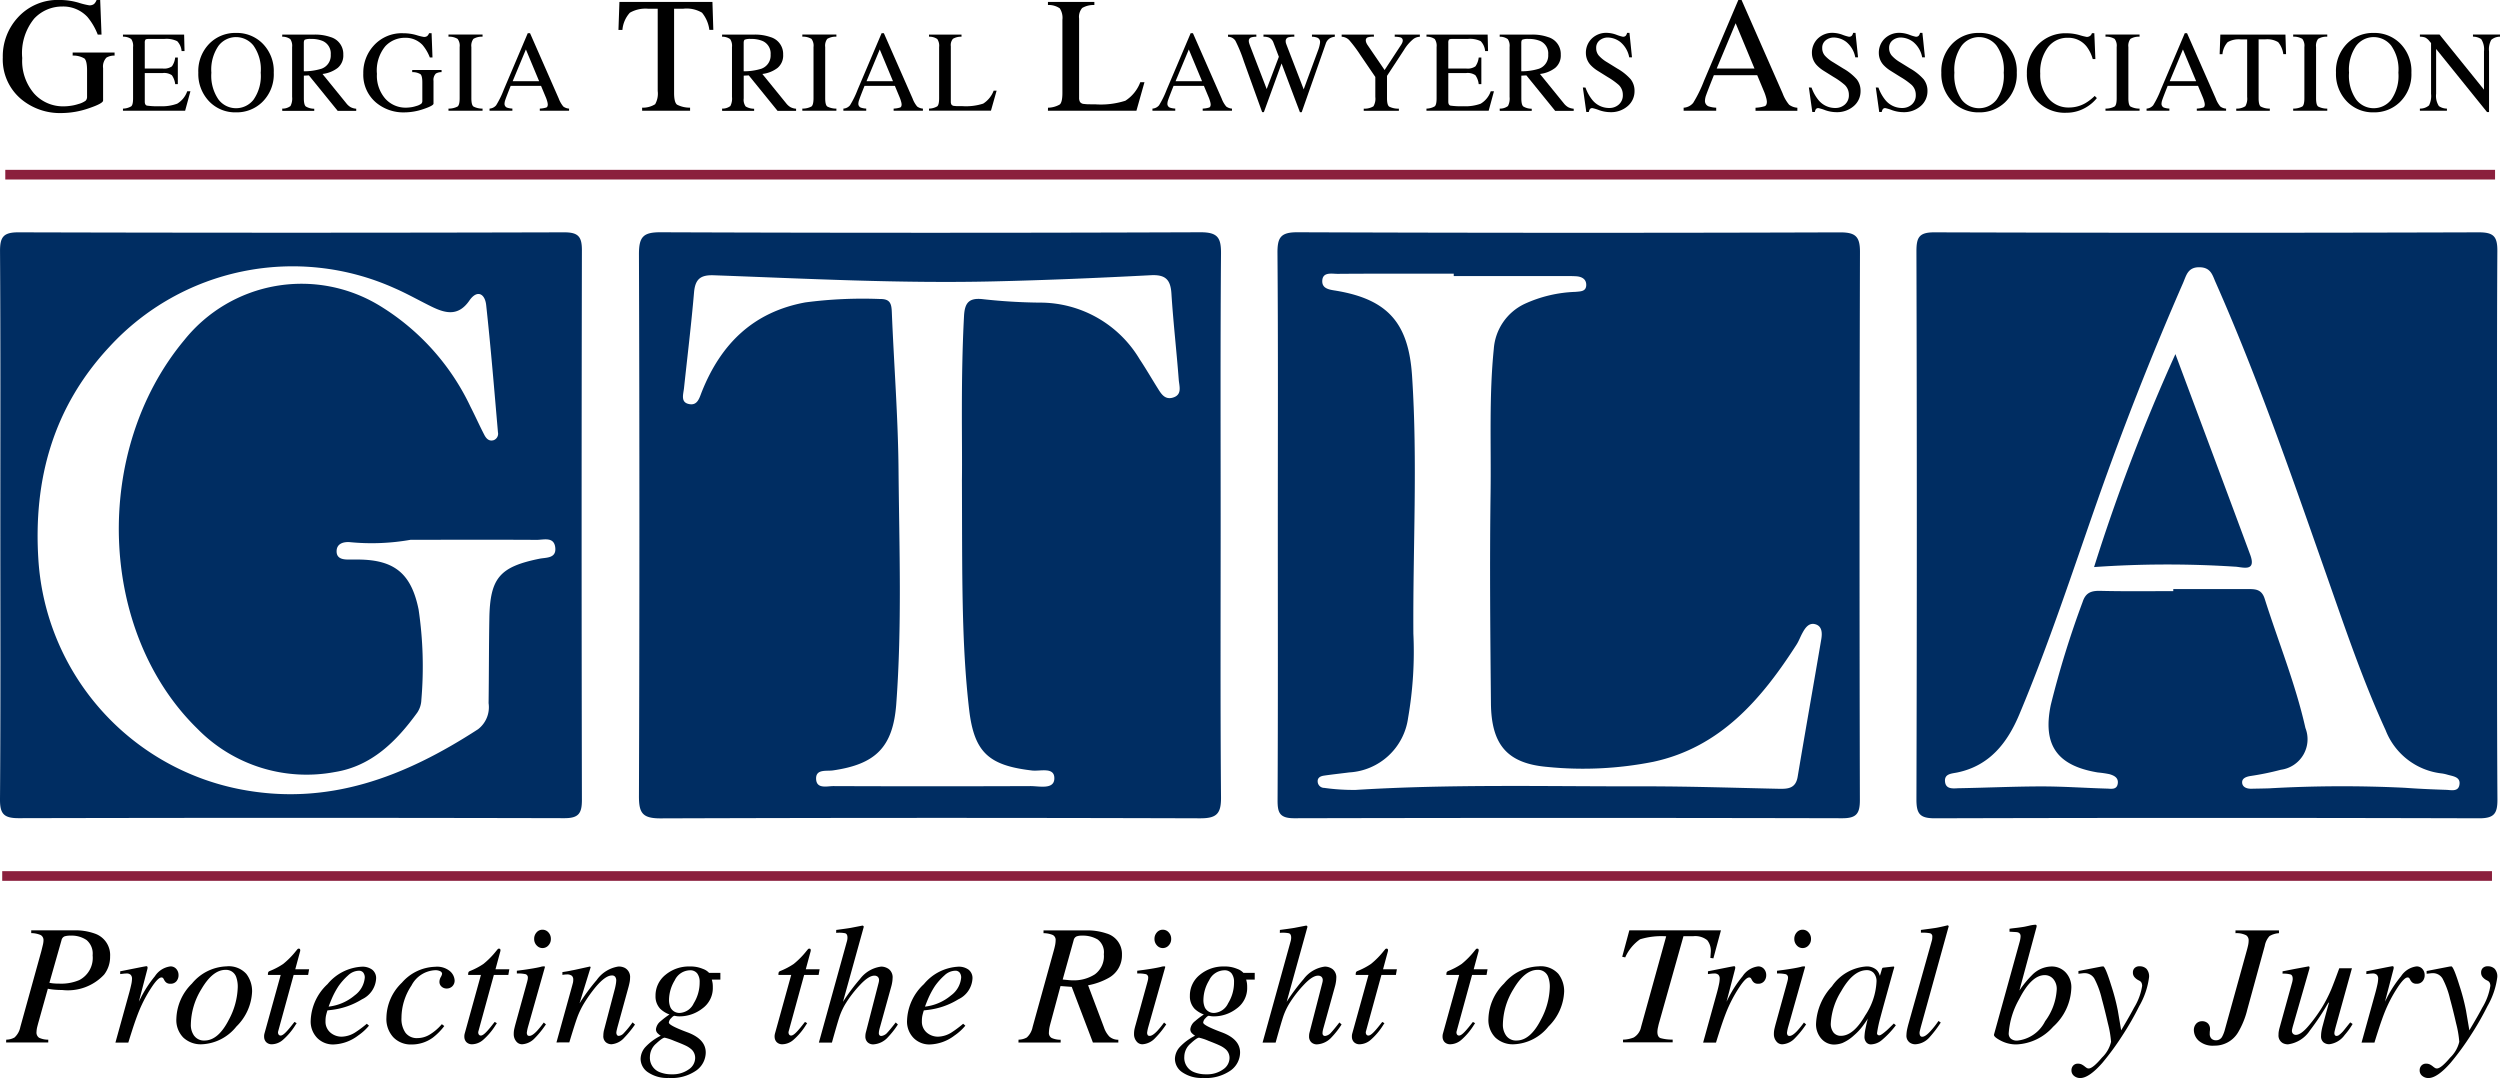 <?xml version="1.0" encoding="utf-8"?>
<svg xmlns="http://www.w3.org/2000/svg" width="189" height="81.498" viewBox="0 0 189 81.498">
  <g id="Group_410" data-name="Group 410" transform="translate(2077.552 -4465.953)">
    <path id="Path_3636" data-name="Path 3636" d="M-1942.383,4521.267c0,6.853-.029,13.706.027,20.559.01,1.232-.327,1.586-1.573,1.582q-20.409-.064-40.819.005c-1.365,0-1.616-.427-1.612-1.689q.067-20.484,0-40.968c0-1.308.319-1.659,1.644-1.653q20.409.077,40.819,0c1.289,0,1.55.413,1.541,1.6C-1942.41,4507.561-1942.383,4514.414-1942.383,4521.267Zm-19.559-3.448c.036-2.761-.1-7.578.158-12.391.055-1.006.382-1.385,1.426-1.266a42.519,42.519,0,0,0,4.3.26,8.761,8.761,0,0,1,7.551,4.282c.466.7.888,1.431,1.336,2.146.266.422.531.918,1.137.764.776-.2.519-.873.482-1.367-.165-2.175-.416-4.345-.554-6.521-.068-1.066-.472-1.432-1.563-1.375-3.962.207-7.928.375-11.894.467-7.049.164-14.09-.207-21.132-.463-1.009-.038-1.41.286-1.5,1.289-.208,2.42-.5,4.832-.76,7.247-.051.477-.285,1.094.423,1.208.612.1.742-.48.932-.955,1.44-3.6,3.878-6.015,7.829-6.74a33.217,33.217,0,0,1,5.637-.255c.779-.01.865.368.891,1,.161,3.964.472,7.927.507,11.892.053,5.906.267,11.821-.171,17.719-.245,3.295-1.583,4.563-4.787,5.027-.493.071-1.307-.125-1.273.651s.83.533,1.325.535q7.449.029,14.9,0c.65,0,1.743.274,1.784-.543.047-.939-1.067-.563-1.68-.635-3.263-.381-4.378-1.348-4.76-4.607C-1961.988,4530.1-1961.916,4524.983-1961.943,4517.819Z" transform="translate(-42.887 -15.591)" fill="#002d62"/>
    <path id="Path_3637" data-name="Path 3637" d="M-1895.2,4521.275c0-6.857.028-13.716-.026-20.573-.01-1.185.214-1.605,1.516-1.6q20.5.077,41,.008c1.146,0,1.524.274,1.521,1.472q-.059,20.723-.007,41.446c0,1.007-.246,1.376-1.321,1.374q-20.723-.048-41.447,0c-1.137,0-1.259-.456-1.254-1.405C-1895.183,4535.091-1895.2,4528.183-1895.2,4521.275Zm13.3-18.862v-.179c-2.926,0-5.851-.012-8.776.012-.443,0-1.149-.17-1.164.547-.013.62.628.656,1.118.74,3.877.669,5.408,2.474,5.67,6.412.432,6.5.058,13,.1,19.5a29.24,29.24,0,0,1-.4,6.378,4.764,4.764,0,0,1-4.441,4.114c-.639.083-1.281.15-1.918.244-.251.037-.5.146-.475.461a.493.493,0,0,0,.49.465,16.1,16.1,0,0,0,2.372.154c7.244-.449,14.5-.257,21.745-.27,3.424-.006,6.849.111,10.273.185.69.014,1.26-.036,1.406-.91.58-3.47,1.2-6.934,1.786-10.4.075-.443.074-.987-.452-1.131-.506-.139-.785.305-1,.71-.14.262-.243.547-.4.8-2.655,4.143-5.773,7.8-10.856,8.892a27.179,27.179,0,0,1-8,.386c-3.042-.261-4.236-1.683-4.266-4.814-.051-5.311-.1-10.623-.027-15.932.049-3.621-.124-7.247.244-10.866a4.085,4.085,0,0,1,2.311-3.386,9.979,9.979,0,0,1,3.875-.917c.349-.038.766-.014.8-.472.032-.49-.333-.683-.776-.708-.347-.021-.7-.014-1.043-.014Z" transform="translate(-85.749 -15.59)" fill="#002d62"/>
    <path id="Path_3638" data-name="Path 3638" d="M-2077.527,4521.264c0-6.9.022-13.805-.023-20.708-.007-1.082.244-1.447,1.394-1.444q20.632.059,41.266,0c1.063,0,1.332.338,1.33,1.354q-.042,20.782,0,41.564c0,1.008-.25,1.375-1.321,1.372q-20.633-.048-41.266,0c-1.119,0-1.414-.328-1.405-1.436C-2077.5,4535.07-2077.527,4528.167-2077.527,4521.264Zm31.021,1.092a16.916,16.916,0,0,1-4.609.177c-.462-.031-.968.1-.989.66-.022.594.473.664.951.657.248,0,.5,0,.745,0,2.7.034,3.95,1.082,4.5,3.766a29.43,29.43,0,0,1,.211,6.831,1.843,1.843,0,0,1-.312.977c-1.58,2.177-3.45,4.044-6.226,4.49a11.554,11.554,0,0,1-10.378-3.258c-7.529-7.338-7.986-21.031-1-29.406a11.355,11.355,0,0,1,14.762-2.593,17.9,17.9,0,0,1,6.866,7.637c.361.705.683,1.431,1.049,2.133.136.263.344.505.7.4a.518.518,0,0,0,.329-.6c-.278-3.21-.542-6.423-.891-9.626-.1-.875-.693-1.166-1.268-.332-.833,1.21-1.8.978-2.86.459-.934-.458-1.841-.977-2.793-1.391a18.8,18.8,0,0,0-21.556,4.424c-4.233,4.542-5.777,10.015-5.371,16.159a18.915,18.915,0,0,0,15.125,17.273c6.76,1.36,12.587-.933,18.106-4.512a2.1,2.1,0,0,0,.8-1.972c.029-2.136.021-4.272.058-6.408.052-3.058.781-3.9,3.787-4.513.489-.1,1.259-.01,1.2-.8-.071-.9-.875-.623-1.412-.626C-2040.151,4522.345-2043.329,4522.356-2046.506,4522.356Z" transform="translate(0 -15.595)" fill="#002d62"/>
    <path id="Path_3639" data-name="Path 3639" d="M-1760.128,4521.244c0,6.906-.022,13.813.024,20.719.007,1.078-.235,1.45-1.386,1.446q-20.569-.059-41.138,0c-1.122,0-1.4-.313-1.4-1.421q.059-20.718,0-41.436c0-1.066.2-1.446,1.369-1.442q20.568.066,41.138,0c1.121,0,1.419.3,1.411,1.415C-1760.153,4507.432-1760.128,4514.338-1760.128,4521.244Zm-24.482,4.992v-.157c1.886,0,3.772,0,5.658,0,.567,0,1.026.021,1.253.735,1.03,3.254,2.327,6.426,3.079,9.767a2.329,2.329,0,0,1-1.856,3.159,20.911,20.911,0,0,1-2.326.476c-.325.058-.636.183-.6.524.035.322.358.44.687.434.447-.01.894-.015,1.341-.029a97.1,97.1,0,0,1,10.27-.042c1.039.076,2.082.121,3.123.155.372.013.9.159,1-.359.118-.609-.45-.661-.872-.778a3.13,3.13,0,0,0-.436-.1,5.174,5.174,0,0,1-4.267-3.269c-1.739-3.789-3.066-7.732-4.445-11.656-2.627-7.474-5.206-14.967-8.415-22.221-.228-.514-.349-1.1-1.179-1.124-.918-.031-1.028.618-1.273,1.18q-3.537,8.1-6.471,16.448c-1.9,5.419-3.687,10.88-5.912,16.18-.9,2.14-2.235,3.873-4.681,4.385-.433.091-1,.087-.934.7s.654.5,1.076.491c2.085-.037,4.169-.135,6.253-.136,1.637,0,3.274.119,4.911.165.319.009.754.112.82-.392.058-.442-.293-.6-.632-.7a8.315,8.315,0,0,0-.881-.128c-3.08-.512-4.179-2.073-3.553-5.1a71.672,71.672,0,0,1,2.412-7.8c.232-.708.664-.843,1.337-.829C-1788.286,4526.261-1786.448,4526.235-1784.61,4526.235Z" transform="translate(-128.642 -15.593)" fill="#002d62"/>
    <path id="Path_3640" data-name="Path 3640" d="M-1778.678,4532.588a144.834,144.834,0,0,1,6.149-16.1c1.967,5.272,3.82,10.212,5.652,15.161.506,1.367-.631.922-1.153.909A79.354,79.354,0,0,0-1778.678,4532.588Z" transform="translate(-140.562 -23.765)" fill="#002d62"/>
    <g id="Group_410-2" data-name="Group 410" transform="translate(-2077.346 4465.953)">
      <path id="Path_3641" data-name="Path 3641" d="M-2071.437,4466.154a5.872,5.872,0,0,0,.8.2.556.556,0,0,0,.38-.1.814.814,0,0,0,.191-.3h.273l.1,2.617h-.285a4.751,4.751,0,0,0-.789-1.347,2.511,2.511,0,0,0-1.912-.778,2.886,2.886,0,0,0-2.1.908,4.114,4.114,0,0,0-.908,2.99,3.77,3.77,0,0,0,.9,2.684,2.941,2.941,0,0,0,2.234.965,3.793,3.793,0,0,0,.528-.042,3.23,3.23,0,0,0,.577-.132,1.692,1.692,0,0,0,.552-.251.416.416,0,0,0,.11-.312v-1.981q0-.72-.2-.9a1.646,1.646,0,0,0-.889-.22v-.23h3.169v.23a1.183,1.183,0,0,0-.613.152.975.975,0,0,0-.255.8v2.446q0,.219-1.071.583a6.4,6.4,0,0,1-2.062.364,4.582,4.582,0,0,1-3.072-1.062,3.916,3.916,0,0,1-1.378-3.145,4.328,4.328,0,0,1,1.1-2.975,4.069,4.069,0,0,1,3.206-1.367A5.118,5.118,0,0,1-2071.437,4466.154Z" transform="translate(2077.162 -4465.953)"/>
      <path id="Path_3642" data-name="Path 3642" d="M-2060,4476.485a1.277,1.277,0,0,0,.622-.171c.1-.081.142-.284.142-.611v-3.872a.907.907,0,0,0-.14-.606,1.036,1.036,0,0,0-.624-.176v-.161h4.624l.03,1.245h-.221a1.234,1.234,0,0,0-.332-.745,1.846,1.846,0,0,0-.986-.169h-1.185c-.128,0-.207.021-.236.062a.417.417,0,0,0-.045.231v1.942h1.343a1.027,1.027,0,0,0,.71-.165,1.435,1.435,0,0,0,.246-.668h.2v2.011h-.2a1.451,1.451,0,0,0-.25-.67,1.026,1.026,0,0,0-.706-.164h-1.343v2.155c0,.173.054.275.164.306a5.531,5.531,0,0,0,.981.046,3.316,3.316,0,0,0,1.307-.193,1.773,1.773,0,0,0,.757-.937h.242l-.4,1.47h-4.7Z" transform="translate(2069.09 -4468.274)"/>
      <path id="Path_3643" data-name="Path 3643" d="M-2048.371,4471.424a2.749,2.749,0,0,1,1.976-.769,2.745,2.745,0,0,1,1.981.773,2.951,2.951,0,0,1,.871,2.231,2.926,2.926,0,0,1-.9,2.252,2.767,2.767,0,0,1-1.951.748,2.72,2.72,0,0,1-2.031-.828,2.992,2.992,0,0,1-.821-2.172A2.957,2.957,0,0,1-2048.371,4471.424Zm.651,4.265a1.66,1.66,0,0,0,1.327.657,1.675,1.675,0,0,0,1.317-.64,3.12,3.12,0,0,0,.547-2.046,3.1,3.1,0,0,0-.554-2.058,1.688,1.688,0,0,0-1.31-.632,1.661,1.661,0,0,0-1.325.656,3.162,3.162,0,0,0-.542,2.034A3.159,3.159,0,0,0-2047.72,4475.689Z" transform="translate(2064.033 -4468.165)"/>
      <path id="Path_3644" data-name="Path 3644" d="M-2037.272,4476.485a.984.984,0,0,0,.624-.195,1.224,1.224,0,0,0,.124-.689v-3.77a.905.905,0,0,0-.138-.6,1.012,1.012,0,0,0-.61-.181v-.161h2.41a3.548,3.548,0,0,1,1.254.191,1.326,1.326,0,0,1,.953,1.328,1.219,1.219,0,0,1-.423,1,2.329,2.329,0,0,1-1.15.458l1.794,2.209a1.2,1.2,0,0,0,.331.3,1.086,1.086,0,0,0,.425.118v.162h-1.4l-2.177-2.682-.382.021v1.716c0,.322.049.525.147.612a1.209,1.209,0,0,0,.639.171v.162h-2.418Zm2.975-3.018a1.056,1.056,0,0,0,.693-1.069,1.027,1.027,0,0,0-.62-1.031,2.186,2.186,0,0,0-.88-.148,1.1,1.1,0,0,0-.453.054c-.055.035-.083.118-.083.248v2.142A4.395,4.395,0,0,0-2034.3,4473.468Z" transform="translate(2058.402 -4468.274)"/>
      <path id="Path_3645" data-name="Path 3645" d="M-2021.684,4470.835a4.125,4.125,0,0,0,.561.14.389.389,0,0,0,.266-.072.565.565,0,0,0,.133-.208h.191l.068,1.832h-.2a3.326,3.326,0,0,0-.552-.943,1.76,1.76,0,0,0-1.339-.544,2.022,2.022,0,0,0-1.473.635,2.882,2.882,0,0,0-.636,2.093,2.64,2.64,0,0,0,.634,1.878,2.057,2.057,0,0,0,1.564.676,2.765,2.765,0,0,0,.37-.029,2.25,2.25,0,0,0,.4-.094,1.155,1.155,0,0,0,.387-.176.29.29,0,0,0,.077-.218v-1.386q0-.5-.142-.628a1.147,1.147,0,0,0-.623-.154v-.162h2.219v.162a.828.828,0,0,0-.43.106.683.683,0,0,0-.179.561v1.713q0,.153-.75.408a4.477,4.477,0,0,1-1.443.254,3.209,3.209,0,0,1-2.151-.743,2.745,2.745,0,0,1-.964-2.2,3.03,3.03,0,0,1,.769-2.083,2.849,2.849,0,0,1,2.244-.957A3.58,3.58,0,0,1-2021.684,4470.835Z" transform="translate(2052.955 -4468.183)"/>
      <path id="Path_3646" data-name="Path 3646" d="M-2013.543,4476.485a1.442,1.442,0,0,0,.688-.159q.157-.12.157-.623v-3.872a.849.849,0,0,0-.157-.619,1.239,1.239,0,0,0-.688-.164v-.161h2.576v.161a1.24,1.24,0,0,0-.689.164.849.849,0,0,0-.157.619v3.872q0,.5.157.623a1.443,1.443,0,0,0,.689.159v.162h-2.576Z" transform="translate(2047.242 -4468.274)"/>
      <path id="Path_3647" data-name="Path 3647" d="M-2007.682,4476.556v-.162a.707.707,0,0,0,.5-.252,6.906,6.906,0,0,0,.576-1.176l1.813-4.271h.174l2.168,4.935a2.088,2.088,0,0,0,.346.606.829.829,0,0,0,.436.158v.162h-2.213v-.162a1.958,1.958,0,0,0,.492-.083c.074-.032.111-.112.111-.239a1.057,1.057,0,0,0-.042-.224,2.515,2.515,0,0,0-.119-.338l-.349-.837h-2.294q-.338.854-.4,1.042a.97.97,0,0,0-.066.3.308.308,0,0,0,.178.3,1.419,1.419,0,0,0,.416.076v.162Zm3.749-2.235-1-2.4-1,2.4Z" transform="translate(2044.485 -4468.183)"/>
      <path id="Path_3648" data-name="Path 3648" d="M-1989.209,4466.228h7.031l.067,2.113h-.3a2.538,2.538,0,0,0-.556-1.3,2.28,2.28,0,0,0-1.418-.3h-.692v6.363c0,.479.075.776.225.891a2.083,2.083,0,0,0,.984.226v.23h-3.625v-.23a1.719,1.719,0,0,0,.984-.26,1.624,1.624,0,0,0,.194-1v-6.217h-.7a2.375,2.375,0,0,0-1.406.3,2.2,2.2,0,0,0-.562,1.3h-.3Z" transform="translate(2035.832 -4466.082)"/>
      <path id="Path_3649" data-name="Path 3649" d="M-1974.492,4476.485a.988.988,0,0,0,.625-.195,1.225,1.225,0,0,0,.123-.689v-3.77a.908.908,0,0,0-.138-.6,1.014,1.014,0,0,0-.61-.181v-.161h2.41a3.549,3.549,0,0,1,1.254.191,1.325,1.325,0,0,1,.952,1.328,1.218,1.218,0,0,1-.423,1,2.33,2.33,0,0,1-1.15.458l1.794,2.209a1.211,1.211,0,0,0,.332.3,1.087,1.087,0,0,0,.425.118v.162h-1.4l-2.177-2.682-.382.021v1.716a.859.859,0,0,0,.147.612,1.212,1.212,0,0,0,.64.171v.162h-2.419Zm2.975-3.018a1.057,1.057,0,0,0,.693-1.069,1.027,1.027,0,0,0-.621-1.031,2.184,2.184,0,0,0-.88-.148,1.1,1.1,0,0,0-.452.054c-.055.035-.083.118-.083.248v2.142A4.4,4.4,0,0,0-1971.517,4473.468Z" transform="translate(2028.876 -4468.274)"/>
      <path id="Path_3650" data-name="Path 3650" d="M-1963.04,4476.485a1.444,1.444,0,0,0,.689-.159q.156-.12.157-.623v-3.872a.852.852,0,0,0-.157-.619,1.241,1.241,0,0,0-.689-.164v-.161h2.575v.161a1.24,1.24,0,0,0-.689.164.849.849,0,0,0-.157.619v3.872q0,.5.157.623a1.443,1.443,0,0,0,.689.159v.162h-2.575Z" transform="translate(2023.49 -4468.274)"/>
      <path id="Path_3651" data-name="Path 3651" d="M-1957.179,4476.556v-.162a.707.707,0,0,0,.5-.252,6.959,6.959,0,0,0,.576-1.176l1.813-4.271h.173l2.169,4.935a2.059,2.059,0,0,0,.347.606.828.828,0,0,0,.435.158v.162h-2.214v-.162a1.957,1.957,0,0,0,.492-.083c.074-.032.111-.112.111-.239a1.028,1.028,0,0,0-.043-.224,2.474,2.474,0,0,0-.119-.338l-.348-.837h-2.294q-.339.854-.4,1.042a.97.97,0,0,0-.066.3.307.307,0,0,0,.178.3,1.413,1.413,0,0,0,.416.076v.162Zm3.749-2.235-1-2.4-1,2.4Z" transform="translate(2020.733 -4468.183)"/>
      <path id="Path_3652" data-name="Path 3652" d="M-1944.959,4476.485a1.277,1.277,0,0,0,.622-.171q.143-.121.143-.611v-3.872a.907.907,0,0,0-.14-.606,1.037,1.037,0,0,0-.625-.176v-.161h2.457v.161a1.205,1.205,0,0,0-.644.157.721.721,0,0,0-.164.566v4.182a.447.447,0,0,0,.049.228.277.277,0,0,0,.215.1c.065.008.134.014.207.017s.208,0,.406,0a4.25,4.25,0,0,0,1.57-.191,1.994,1.994,0,0,0,.792-.978h.222l-.426,1.509h-4.683Z" transform="translate(2014.986 -4468.274)"/>
      <path id="Path_3653" data-name="Path 3653" d="M-1927.976,4474.225a1.828,1.828,0,0,0,.889-.244q.2-.173.2-.873v-5.531a1.3,1.3,0,0,0-.2-.865,1.481,1.481,0,0,0-.893-.252v-.231h3.509v.231a1.71,1.71,0,0,0-.92.225,1.03,1.03,0,0,0-.234.807v5.976a.627.627,0,0,0,.07.324.39.39,0,0,0,.307.149,2.905,2.905,0,0,0,.295.024c.1,0,.3.006.581.006a6.088,6.088,0,0,0,2.243-.273,2.848,2.848,0,0,0,1.13-1.4h.316l-.608,2.155h-6.69Z" transform="translate(2006.999 -4466.082)"/>
      <path id="Path_3654" data-name="Path 3654" d="M-1913.07,4476.556v-.162a.707.707,0,0,0,.5-.252,6.959,6.959,0,0,0,.576-1.176l1.813-4.271h.173l2.169,4.935a2.059,2.059,0,0,0,.347.606.829.829,0,0,0,.435.158v.162h-2.214v-.162a1.962,1.962,0,0,0,.492-.083c.074-.032.11-.112.11-.239a1.028,1.028,0,0,0-.043-.224,2.394,2.394,0,0,0-.119-.338l-.349-.837h-2.294q-.339.854-.4,1.042a.97.97,0,0,0-.066.3.307.307,0,0,0,.178.3,1.417,1.417,0,0,0,.416.076v.162Zm3.749-2.235-1-2.4-1,2.4Z" transform="translate(1999.989 -4468.183)"/>
      <path id="Path_3655" data-name="Path 3655" d="M-1900.133,4470.888v.161a1.431,1.431,0,0,0-.37.047.264.264,0,0,0-.2.263.581.581,0,0,0,.023.166c.015.055.039.124.07.208l1.259,3.273.92-2.439-.407-1.066a.654.654,0,0,0-.344-.388,1.13,1.13,0,0,0-.412-.064v-.161h2.331v.161a1.688,1.688,0,0,0-.451.047.287.287,0,0,0-.2.3.472.472,0,0,0,.017.133c.011.039.04.117.085.236l1.258,3.264,1.089-2.954a2.54,2.54,0,0,0,.127-.446.981.981,0,0,0,.022-.179.337.337,0,0,0-.23-.335,1.1,1.1,0,0,0-.383-.064v-.161h1.729v.161a1.013,1.013,0,0,0-.358.106.76.76,0,0,0-.331.426l-.912,2.6-.352,1-.551,1.572h-.135l-.38-1-1.008-2.682-1.337,3.678h-.131l-.649-1.8-.734-2.041a10.924,10.924,0,0,0-.634-1.548.665.665,0,0,0-.563-.308v-.161Z" transform="translate(1994.907 -4468.274)"/>
      <path id="Path_3656" data-name="Path 3656" d="M-1883.625,4470.888v.161a1.334,1.334,0,0,0-.459.047.227.227,0,0,0-.153.238.5.5,0,0,0,.025.138.944.944,0,0,0,.115.219l1.281,1.878,1.25-1.908a.885.885,0,0,0,.1-.2.492.492,0,0,0,.023-.119.243.243,0,0,0-.2-.247,1.631,1.631,0,0,0-.408-.042v-.161h1.9v.161a.89.89,0,0,0-.471.157,3.137,3.137,0,0,0-.726.837l-1.286,1.963v1.693c0,.337.055.547.164.631a1.512,1.512,0,0,0,.733.154v.162h-2.656v-.162a1.283,1.283,0,0,0,.733-.176,1.123,1.123,0,0,0,.142-.71v-1.51l-1.139-1.671a10.179,10.179,0,0,0-.828-1.107.84.84,0,0,0-.578-.262v-.161Z" transform="translate(1987.286 -4468.274)"/>
      <path id="Path_3657" data-name="Path 3657" d="M-1873.959,4476.485a1.28,1.28,0,0,0,.623-.171q.142-.121.142-.611v-3.872a.91.91,0,0,0-.14-.606,1.039,1.039,0,0,0-.625-.176v-.161h4.624l.03,1.245h-.221a1.235,1.235,0,0,0-.332-.745,1.846,1.846,0,0,0-.986-.169h-1.185c-.128,0-.207.021-.236.062a.414.414,0,0,0-.045.231v1.942h1.343a1.027,1.027,0,0,0,.71-.165,1.433,1.433,0,0,0,.246-.668h.2v2.011h-.2a1.445,1.445,0,0,0-.25-.67,1.025,1.025,0,0,0-.706-.164h-1.343v2.155q0,.259.164.306a5.538,5.538,0,0,0,.981.046,3.315,3.315,0,0,0,1.307-.193,1.773,1.773,0,0,0,.757-.937h.243l-.4,1.47h-4.705Z" transform="translate(1981.595 -4468.274)"/>
      <path id="Path_3658" data-name="Path 3658" d="M-1863.51,4476.485a.984.984,0,0,0,.625-.195,1.226,1.226,0,0,0,.123-.689v-3.77a.9.9,0,0,0-.138-.6,1.013,1.013,0,0,0-.61-.181v-.161h2.41a3.549,3.549,0,0,1,1.254.191,1.326,1.326,0,0,1,.953,1.328,1.219,1.219,0,0,1-.423,1,2.329,2.329,0,0,1-1.15.458l1.794,2.209a1.2,1.2,0,0,0,.332.3,1.085,1.085,0,0,0,.425.118v.162h-1.4l-2.177-2.682-.382.021v1.716c0,.322.049.525.147.612a1.21,1.21,0,0,0,.639.171v.162h-2.418Zm2.975-3.018a1.056,1.056,0,0,0,.693-1.069,1.027,1.027,0,0,0-.62-1.031,2.188,2.188,0,0,0-.88-.148,1.1,1.1,0,0,0-.453.054c-.055.035-.083.118-.083.248v2.142A4.4,4.4,0,0,0-1860.535,4473.468Z" transform="translate(1976.681 -4468.274)"/>
      <path id="Path_3659" data-name="Path 3659" d="M-1851.442,4474.786a3.152,3.152,0,0,0,.518.936,1.624,1.624,0,0,0,1.286.607,1.062,1.062,0,0,0,.719-.264.922.922,0,0,0,.3-.735,1.028,1.028,0,0,0-.305-.74,5.491,5.491,0,0,0-.84-.6l-.742-.464a2.671,2.671,0,0,1-.535-.429,1.332,1.332,0,0,1-.37-.91,1.488,1.488,0,0,1,.438-1.1,1.566,1.566,0,0,1,1.16-.438,2.219,2.219,0,0,1,.716.147,3.055,3.055,0,0,0,.478.146.274.274,0,0,0,.223-.077.543.543,0,0,0,.1-.217h.178l.191,1.853h-.208a1.96,1.96,0,0,0-.682-1.168,1.609,1.609,0,0,0-.928-.332.976.976,0,0,0-.623.21.7.7,0,0,0-.265.584.853.853,0,0,0,.2.574,2.615,2.615,0,0,0,.632.505l.764.473a3.972,3.972,0,0,1,1.012.811,1.4,1.4,0,0,1,.29.885,1.465,1.465,0,0,1-.516,1.143,1.908,1.908,0,0,1-1.319.459,2.577,2.577,0,0,1-.844-.153,3.169,3.169,0,0,0-.5-.153.217.217,0,0,0-.206.093.579.579,0,0,0-.07.2h-.191l-.26-1.854Z" transform="translate(1971.099 -4468.165)"/>
      <path id="Path_3660" data-name="Path 3660" d="M-1837.256,4474.326v-.231a1.01,1.01,0,0,0,.72-.361,9.92,9.92,0,0,0,.822-1.679l2.591-6.1h.247l3.1,7.05a2.959,2.959,0,0,0,.495.866,1.181,1.181,0,0,0,.622.227v.231h-3.162v-.231a2.788,2.788,0,0,0,.7-.118c.105-.046.158-.16.158-.341a1.51,1.51,0,0,0-.061-.32,3.416,3.416,0,0,0-.17-.483l-.5-1.2h-3.277q-.485,1.219-.578,1.489a1.37,1.37,0,0,0-.094.426.439.439,0,0,0,.255.435,2.023,2.023,0,0,0,.594.108v.231Zm5.356-3.193-1.425-3.424-1.431,3.424Z" transform="translate(1964.333 -4465.953)"/>
      <path id="Path_3661" data-name="Path 3661" d="M-1819.179,4474.786a3.141,3.141,0,0,0,.517.936,1.624,1.624,0,0,0,1.286.607,1.064,1.064,0,0,0,.719-.264.921.921,0,0,0,.3-.735,1.026,1.026,0,0,0-.306-.74,5.465,5.465,0,0,0-.84-.6l-.742-.464a2.676,2.676,0,0,1-.535-.429,1.335,1.335,0,0,1-.37-.91,1.488,1.488,0,0,1,.438-1.1,1.566,1.566,0,0,1,1.161-.438,2.225,2.225,0,0,1,.716.147,3.056,3.056,0,0,0,.478.146.274.274,0,0,0,.223-.077.543.543,0,0,0,.1-.217h.178l.192,1.853h-.209a1.956,1.956,0,0,0-.682-1.168,1.61,1.61,0,0,0-.929-.332.973.973,0,0,0-.622.21.7.7,0,0,0-.266.584.851.851,0,0,0,.2.574,2.6,2.6,0,0,0,.632.505l.764.473a3.989,3.989,0,0,1,1.012.811,1.4,1.4,0,0,1,.29.885,1.466,1.466,0,0,1-.516,1.143,1.911,1.911,0,0,1-1.32.459,2.58,2.58,0,0,1-.844-.153,3.169,3.169,0,0,0-.5-.153.217.217,0,0,0-.207.093.589.589,0,0,0-.07.2h-.191l-.259-1.854Z" transform="translate(1955.926 -4468.165)"/>
      <path id="Path_3662" data-name="Path 3662" d="M-1809.629,4474.786a3.141,3.141,0,0,0,.517.936,1.624,1.624,0,0,0,1.286.607,1.064,1.064,0,0,0,.719-.264.922.922,0,0,0,.3-.735,1.027,1.027,0,0,0-.306-.74,5.472,5.472,0,0,0-.84-.6l-.742-.464a2.678,2.678,0,0,1-.535-.429,1.335,1.335,0,0,1-.37-.91,1.488,1.488,0,0,1,.438-1.1,1.566,1.566,0,0,1,1.161-.438,2.223,2.223,0,0,1,.716.147,3.059,3.059,0,0,0,.478.146.274.274,0,0,0,.223-.077.543.543,0,0,0,.1-.217h.178l.192,1.853h-.209a1.955,1.955,0,0,0-.682-1.168,1.609,1.609,0,0,0-.928-.332.974.974,0,0,0-.623.21.7.7,0,0,0-.266.584.851.851,0,0,0,.2.574,2.6,2.6,0,0,0,.632.505l.764.473a3.988,3.988,0,0,1,1.012.811,1.4,1.4,0,0,1,.29.885,1.465,1.465,0,0,1-.516,1.143,1.91,1.91,0,0,1-1.32.459,2.579,2.579,0,0,1-.844-.153,3.164,3.164,0,0,0-.5-.153.217.217,0,0,0-.206.093.587.587,0,0,0-.07.2h-.191l-.259-1.854Z" transform="translate(1951.434 -4468.165)"/>
      <path id="Path_3663" data-name="Path 3663" d="M-1799.6,4471.424a2.749,2.749,0,0,1,1.976-.769,2.746,2.746,0,0,1,1.981.773,2.951,2.951,0,0,1,.871,2.231,2.926,2.926,0,0,1-.9,2.252,2.766,2.766,0,0,1-1.951.748,2.72,2.72,0,0,1-2.031-.828,2.992,2.992,0,0,1-.821-2.172A2.958,2.958,0,0,1-1799.6,4471.424Zm.651,4.265a1.659,1.659,0,0,0,1.327.657,1.676,1.676,0,0,0,1.317-.64,3.119,3.119,0,0,0,.547-2.046,3.1,3.1,0,0,0-.553-2.058,1.687,1.687,0,0,0-1.31-.632,1.662,1.662,0,0,0-1.325.656,3.162,3.162,0,0,0-.542,2.034A3.157,3.157,0,0,0-1798.945,4475.689Z" transform="translate(1947.034 -4468.165)"/>
      <path id="Path_3664" data-name="Path 3664" d="M-1784.3,4470.835a4.8,4.8,0,0,0,.557.14.437.437,0,0,0,.234-.068.356.356,0,0,0,.153-.213h.183l.081,1.956h-.2a2.809,2.809,0,0,0-.455-.939,1.746,1.746,0,0,0-1.44-.671,1.828,1.828,0,0,0-1.494.723,3.094,3.094,0,0,0-.58,1.989,2.719,2.719,0,0,0,.61,1.859,1.967,1.967,0,0,0,1.545.7,2.482,2.482,0,0,0,1.246-.323,3.684,3.684,0,0,0,.718-.553l.162.162a2.893,2.893,0,0,1-.718.642,2.885,2.885,0,0,1-1.585.468,2.879,2.879,0,0,1-2.227-.9,2.944,2.944,0,0,1-.761-2.07,3.015,3.015,0,0,1,.8-2.134,2.875,2.875,0,0,1,2.2-.905A3.547,3.547,0,0,1-1784.3,4470.835Z" transform="translate(1941.297 -4468.183)"/>
      <path id="Path_3665" data-name="Path 3665" d="M-1777.047,4476.485a1.443,1.443,0,0,0,.689-.159q.157-.12.157-.623v-3.872a.849.849,0,0,0-.157-.619,1.24,1.24,0,0,0-.689-.164v-.161h2.576v.161a1.238,1.238,0,0,0-.689.164.847.847,0,0,0-.157.619v3.872c0,.335.052.543.157.623a1.44,1.44,0,0,0,.689.159v.162h-2.576Z" transform="translate(1936.016 -4468.274)"/>
      <path id="Path_3666" data-name="Path 3666" d="M-1771.186,4476.556v-.162a.707.707,0,0,0,.5-.252,6.956,6.956,0,0,0,.576-1.176l1.813-4.271h.173l2.169,4.935a2.057,2.057,0,0,0,.346.606.828.828,0,0,0,.435.158v.162h-2.214v-.162a1.962,1.962,0,0,0,.492-.083c.074-.032.111-.112.111-.239a1.038,1.038,0,0,0-.043-.224,2.426,2.426,0,0,0-.119-.338l-.349-.837h-2.294q-.339.854-.4,1.042a.974.974,0,0,0-.066.3.307.307,0,0,0,.179.3,1.412,1.412,0,0,0,.416.076v.162Zm3.749-2.235-1-2.4-1,2.4Z" transform="translate(1933.26 -4468.183)"/>
      <path id="Path_3667" data-name="Path 3667" d="M-1760.7,4470.888h4.922l.047,1.479h-.208a1.778,1.778,0,0,0-.389-.907,1.6,1.6,0,0,0-.993-.21h-.485v4.454q0,.5.157.623a1.442,1.442,0,0,0,.689.159v.162h-2.537v-.162a1.2,1.2,0,0,0,.689-.182,1.135,1.135,0,0,0,.136-.7v-4.352h-.489a1.666,1.666,0,0,0-.984.208,1.537,1.537,0,0,0-.393.91h-.213Z" transform="translate(1928.351 -4468.274)"/>
      <path id="Path_3668" data-name="Path 3668" d="M-1750.259,4476.485a1.442,1.442,0,0,0,.689-.159q.157-.12.157-.623v-3.872a.849.849,0,0,0-.157-.619,1.24,1.24,0,0,0-.689-.164v-.161h2.576v.161a1.239,1.239,0,0,0-.689.164.849.849,0,0,0-.157.619v3.872q0,.5.157.623a1.442,1.442,0,0,0,.689.159v.162h-2.576Z" transform="translate(1923.418 -4468.274)"/>
      <path id="Path_3669" data-name="Path 3669" d="M-1743.276,4471.424a2.75,2.75,0,0,1,1.976-.769,2.745,2.745,0,0,1,1.98.773,2.951,2.951,0,0,1,.871,2.231,2.925,2.925,0,0,1-.9,2.252,2.766,2.766,0,0,1-1.951.748,2.72,2.72,0,0,1-2.031-.828,2.99,2.99,0,0,1-.82-2.172A2.958,2.958,0,0,1-1743.276,4471.424Zm.651,4.265a1.66,1.66,0,0,0,1.328.657,1.676,1.676,0,0,0,1.317-.64,3.121,3.121,0,0,0,.547-2.046,3.106,3.106,0,0,0-.553-2.058,1.688,1.688,0,0,0-1.311-.632,1.661,1.661,0,0,0-1.325.656,3.162,3.162,0,0,0-.542,2.034A3.159,3.159,0,0,0-1742.625,4475.689Z" transform="translate(1920.545 -4468.165)"/>
      <path id="Path_3670" data-name="Path 3670" d="M-1732.177,4476.485a1.044,1.044,0,0,0,.692-.244,1.6,1.6,0,0,0,.153-.877v-3.835l-.119-.141a.967.967,0,0,0-.325-.278,1.256,1.256,0,0,0-.4-.062v-.161h1.485l3.36,4.165v-2.893a1.393,1.393,0,0,0-.213-.929,1.072,1.072,0,0,0-.62-.182v-.161h2.044v.161a1.016,1.016,0,0,0-.663.242,1.5,1.5,0,0,0-.166.876v4.582h-.149l-3.851-4.773v3.389a1.422,1.422,0,0,0,.209.93,1.063,1.063,0,0,0,.608.19v.162h-2.044Z" transform="translate(1914.914 -4468.274)"/>
    </g>
    <g id="Group_411" data-name="Group 411" transform="translate(-2077.081 4535.864)">
      <path id="Path_3671" data-name="Path 3671" d="M-2076.663,4607a1.309,1.309,0,0,0,.628-.165,1.446,1.446,0,0,0,.438-.793l1.591-5.745.121-.495c.013-.059.022-.113.028-.162a.978.978,0,0,0,.01-.129.434.434,0,0,0-.21-.419,1.845,1.845,0,0,0-.716-.146v-.21h3.215a4.34,4.34,0,0,1,1.6.248,1.714,1.714,0,0,1,1.148,1.731,2.191,2.191,0,0,1-.456,1.37,3.75,3.75,0,0,1-3.169,1.161q-.279,0-.554-.023a4.347,4.347,0,0,1-.528-.072l-.7,2.5c-.043.152-.074.276-.1.374a1.92,1.92,0,0,0-.057.392.475.475,0,0,0,.193.438,1.583,1.583,0,0,0,.695.146v.209h-3.187Zm3.558-4.255a4.5,4.5,0,0,0,.453.019,3.506,3.506,0,0,0,1.508-.266,1.886,1.886,0,0,0,1.013-1.872,1.342,1.342,0,0,0-.456-1.154,2,2,0,0,0-1.215-.336,1.4,1.4,0,0,0-.458.057.4.4,0,0,0-.225.292l-.914,3.216Q-2073.279,4602.727-2073.1,4602.747Z" transform="translate(2076.663 -4598.313)"/>
      <path id="Path_3672" data-name="Path 3672" d="M-2058.662,4603.874a.143.143,0,0,1,.022.079c0,.043-.008.076-.012.1l-.646,2.474.147-.293a8.9,8.9,0,0,1,1.068-1.633,1.64,1.64,0,0,1,1.163-.739.559.559,0,0,1,.459.2.688.688,0,0,1,.162.45.7.7,0,0,1-.161.473.558.558,0,0,1-.447.187.488.488,0,0,1-.3-.076.566.566,0,0,1-.158-.177l-.076-.139a.205.205,0,0,0-.061-.061.15.15,0,0,0-.085-.023q-.248,0-.714.692a10.323,10.323,0,0,0-.835,1.5q-.222.488-.5,1.294-.172.507-.46,1.439h-.974l1.057-3.818q.088-.329.143-.589a2.189,2.189,0,0,0,.054-.425.412.412,0,0,0-.1-.292.442.442,0,0,0-.33-.1,1.793,1.793,0,0,0-.19.012l-.273.032v-.209l.254-.051q.5-.1,1.082-.216t.619-.114A.085.085,0,0,1-2058.662,4603.874Z" transform="translate(2069.325 -4600.712)"/>
      <path id="Path_3673" data-name="Path 3673" d="M-2047.1,4604.442a2.135,2.135,0,0,1,.438,1.342,3.914,3.914,0,0,1-1.186,2.638,3.536,3.536,0,0,1-2.613,1.344,1.932,1.932,0,0,1-1.4-.507,1.888,1.888,0,0,1-.526-1.426,3.876,3.876,0,0,1,1.18-2.658,3.531,3.531,0,0,1,2.606-1.3A1.785,1.785,0,0,1-2047.1,4604.442Zm-3.929,4.693a.909.909,0,0,0,.771.346q1.034,0,1.833-1.561a5.5,5.5,0,0,0,.679-2.461,2.151,2.151,0,0,0-.114-.767.81.81,0,0,0-.812-.552q-.97,0-1.82,1.453a5.238,5.238,0,0,0-.8,2.67A1.4,1.4,0,0,0-2051.033,4609.136Z" transform="translate(2065.249 -4600.729)"/>
      <path id="Path_3674" data-name="Path 3674" d="M-2039.859,4607.9a.82.82,0,0,1,.025-.137l1.226-4.426h-.964a.545.545,0,0,1,.026-.216.27.27,0,0,1,.128-.089,5.366,5.366,0,0,0,1-.528,6.255,6.255,0,0,0,.967-.981l.1-.12a.129.129,0,0,1,.047-.041.113.113,0,0,1,.061-.017.388.388,0,0,1,.089.025.246.246,0,0,1,.022.079.311.311,0,0,1,0,.073l-.373,1.383h1.046l-.076.432h-1.094l-1.169,4.261a.3.3,0,0,0,.019.219.176.176,0,0,0,.172.1q.164,0,.464-.329.171-.179.577-.7l.165.095-.089.134a4.894,4.894,0,0,1-.963,1.138,1.319,1.319,0,0,1-.791.321.588.588,0,0,1-.47-.171.585.585,0,0,1-.146-.388Q-2039.865,4607.969-2039.859,4607.9Z" transform="translate(2059.357 -4599.541)"/>
      <path id="Path_3675" data-name="Path 3675" d="M-2031.932,4605.241a3.617,3.617,0,0,1,2.594-1.318,1.245,1.245,0,0,1,.787.228.807.807,0,0,1,.292.677,1.849,1.849,0,0,1-1.069,1.561,5.616,5.616,0,0,1-2.248.795l-.362.044a4.152,4.152,0,0,0-.114.415,2,2,0,0,0-.032.39,1.077,1.077,0,0,0,.365.868,1.291,1.291,0,0,0,.866.312,1.984,1.984,0,0,0,1.008-.317,8.551,8.551,0,0,0,.882-.659l.165.145a3.993,3.993,0,0,1-.818.743,3.238,3.238,0,0,1-1.9.678,1.675,1.675,0,0,1-1.18-.476,1.776,1.776,0,0,1-.507-1.362A3.929,3.929,0,0,1-2031.932,4605.241Zm2.055.849a1.858,1.858,0,0,0,.761-1.338.6.6,0,0,0-.114-.382.406.406,0,0,0-.336-.142,1.221,1.221,0,0,0-.809.35,4.759,4.759,0,0,0-.713.794,6.161,6.161,0,0,0-.533.994q-.108.253-.228.576A3.7,3.7,0,0,0-2029.877,4606.09Z" transform="translate(2056.222 -4600.752)"/>
      <path id="Path_3676" data-name="Path 3676" d="M-2017.576,4604.271a.993.993,0,0,1,.342.676.6.6,0,0,1-.177.461.6.6,0,0,1-.418.165.558.558,0,0,1-.394-.146.473.473,0,0,1-.158-.361.738.738,0,0,1,.1-.355.74.74,0,0,0,.1-.248.228.228,0,0,0-.13-.193.829.829,0,0,0-.415-.08,2.131,2.131,0,0,0-1.773,1.162,4.425,4.425,0,0,0-.752,2.439,1.835,1.835,0,0,0,.3,1.123,1.067,1.067,0,0,0,.913.407,1.8,1.8,0,0,0,.948-.282,3.733,3.733,0,0,0,.846-.72l.045-.05.184.14a4.629,4.629,0,0,1-.856.869,2.7,2.7,0,0,1-1.617.526,1.83,1.83,0,0,1-1.376-.542,2.035,2.035,0,0,1-.526-1.481,3.745,3.745,0,0,1,1.173-2.651,3.455,3.455,0,0,1,2.511-1.2A1.519,1.519,0,0,1-2017.576,4604.271Z" transform="translate(2051.132 -4600.752)"/>
      <path id="Path_3677" data-name="Path 3677" d="M-2011.28,4607.9a.809.809,0,0,1,.026-.137l1.225-4.426h-.964a.533.533,0,0,1,.026-.216.269.269,0,0,1,.127-.089,5.36,5.36,0,0,0,1-.528,6.251,6.251,0,0,0,.967-.981l.1-.12a.135.135,0,0,1,.048-.041.109.109,0,0,1,.06-.017.4.4,0,0,1,.089.025.261.261,0,0,1,.022.079.293.293,0,0,1,0,.073l-.374,1.383h1.046l-.076.432h-1.094l-1.168,4.261a.3.3,0,0,0,.019.219.175.175,0,0,0,.171.1q.165,0,.464-.329.171-.179.577-.7l.165.095-.089.134a4.918,4.918,0,0,1-.962,1.138,1.32,1.32,0,0,1-.791.321.589.589,0,0,1-.47-.171.584.584,0,0,1-.146-.388Q-2011.286,4607.969-2011.28,4607.9Z" transform="translate(2045.916 -4599.541)"/>
      <path id="Path_3678" data-name="Path 3678" d="M-2001.9,4601.417a.05.05,0,0,1,.029.054l-1.281,4.527a3.081,3.081,0,0,0-.088.432.349.349,0,0,0,.038.166c.021.05.074.075.159.075q.216,0,.571-.374a7.3,7.3,0,0,0,.513-.635l.165.14-.064.088a6.811,6.811,0,0,1-.786.958,1.428,1.428,0,0,1-.951.457.557.557,0,0,1-.453-.229.844.844,0,0,1-.18-.539,1.788,1.788,0,0,1,.025-.321c.017-.09.049-.225.095-.4l.9-3.26c.013-.051.023-.1.032-.14a.633.633,0,0,0,.013-.127.259.259,0,0,0-.168-.282,2.622,2.622,0,0,0-.662-.054v-.208q.522-.064.752-.1t.463-.074c.2-.034.392-.071.573-.114A.766.766,0,0,1-2001.9,4601.417Zm-.6-1.589a.7.7,0,0,1-.184-.488.71.71,0,0,1,.184-.495.577.577,0,0,1,.444-.2.588.588,0,0,1,.447.2.7.7,0,0,1,.187.495.693.693,0,0,1-.187.492.592.592,0,0,1-.447.2A.575.575,0,0,1-2002.495,4599.828Z" transform="translate(2042.596 -4598.269)"/>
      <path id="Path_3679" data-name="Path 3679" d="M-1998.132,4609.638l1.086-3.919q.139-.5.162-.6a1.094,1.094,0,0,0,.022-.226.391.391,0,0,0-.1-.29.582.582,0,0,0-.409-.105,1.235,1.235,0,0,0-.149.009l-.162.022v-.209c.273-.042.467-.074.583-.1s.24-.046.375-.075l1.127-.248a.131.131,0,0,1,.05.057l-.841,2.727a15.121,15.121,0,0,1,1.3-1.763,2.469,2.469,0,0,1,1.647-1.021,1.02,1.02,0,0,1,.485.108.78.78,0,0,1,.389.755,1.69,1.69,0,0,1-.032.317q-.031.165-.082.355l-.835,3.038c-.017.063-.036.141-.057.231a1.012,1.012,0,0,0-.032.193.334.334,0,0,0,.045.172.153.153,0,0,0,.142.076.578.578,0,0,0,.364-.193,7.057,7.057,0,0,0,.675-.828l.184.165a7.838,7.838,0,0,1-.808.989,1.449,1.449,0,0,1-.976.5.683.683,0,0,1-.408-.143.6.6,0,0,1-.2-.517,1.772,1.772,0,0,1,.016-.228,1.392,1.392,0,0,1,.042-.209l.809-3.082a4.1,4.1,0,0,0,.086-.416,1.943,1.943,0,0,0,.022-.231.469.469,0,0,0-.073-.263.288.288,0,0,0-.26-.111q-.482,0-1.214.861a10.877,10.877,0,0,0-.874,1.223,6.248,6.248,0,0,0-.522,1.074q-.191.523-.605,1.9Z" transform="translate(2039.729 -4600.74)"/>
      <path id="Path_3680" data-name="Path 3680" d="M-1985.759,4609.984a4.027,4.027,0,0,1,1.158-.854,1.254,1.254,0,0,1-.26-.212.419.419,0,0,1-.1-.294.91.91,0,0,1,.362-.6,5.863,5.863,0,0,1,.659-.5,2.02,2.02,0,0,1-.7-.431,1.354,1.354,0,0,1-.355-.971,2,2,0,0,1,.748-1.592,2.766,2.766,0,0,1,1.852-.635,2.37,2.37,0,0,1,.977.181,1.143,1.143,0,0,1,.469.3h.856v.51h-.647c.025.093.044.178.057.254a2.076,2.076,0,0,1,.019.322,1.9,1.9,0,0,1-.8,1.616,2.827,2.827,0,0,1-1.715.589,1.56,1.56,0,0,1-.178-.01,1.945,1.945,0,0,1-.2-.035q-.1,0-.26.184a.52.52,0,0,0-.171.33q0,.215,1.4.735t1.389,1.542a1.693,1.693,0,0,1-.7,1.335,3.265,3.265,0,0,1-2.106.574,2.562,2.562,0,0,1-1.547-.419,1.233,1.233,0,0,1-.571-1.021A1.376,1.376,0,0,1-1985.759,4609.984Zm3.26,1.7a1.048,1.048,0,0,0,.5-.862.87.87,0,0,0-.26-.641,1.807,1.807,0,0,0-.45-.3q-.261-.127-.879-.365a3.99,3.99,0,0,0-.714-.238q-.165,0-.641.441a1.332,1.332,0,0,0-.476,1,1.161,1.161,0,0,0,.729,1.162,2.373,2.373,0,0,0,.939.165A2.07,2.07,0,0,0-1982.5,4611.686Zm-1.354-4.667a.751.751,0,0,0,.729.387,1.245,1.245,0,0,0,1.018-.726,3,3,0,0,0,.447-1.6,1.053,1.053,0,0,0-.184-.657.656.656,0,0,0-.552-.238,1.3,1.3,0,0,0-1.145.754,2.917,2.917,0,0,0-.434,1.453A1.386,1.386,0,0,0-1983.853,4607.019Z" transform="translate(2034.082 -4600.74)"/>
      <path id="Path_3681" data-name="Path 3681" d="M-1967,4607.9a.82.82,0,0,1,.025-.137l1.226-4.426h-.964a.545.545,0,0,1,.026-.216.274.274,0,0,1,.128-.089,5.366,5.366,0,0,0,1-.528,6.255,6.255,0,0,0,.967-.981l.1-.12a.133.133,0,0,1,.047-.041.113.113,0,0,1,.061-.017.392.392,0,0,1,.089.025.254.254,0,0,1,.022.079.287.287,0,0,1,0,.073l-.373,1.383h1.046l-.077.432h-1.094l-1.169,4.261a.3.3,0,0,0,.019.219.176.176,0,0,0,.172.1q.165,0,.464-.329.171-.179.577-.7l.165.095-.089.134a4.906,4.906,0,0,1-.963,1.138,1.317,1.317,0,0,1-.791.321.589.589,0,0,1-.47-.171.585.585,0,0,1-.146-.388Q-1967.01,4607.969-1967,4607.9Z" transform="translate(2025.093 -4599.541)"/>
      <path id="Path_3682" data-name="Path 3682" d="M-1959.362,4598.386l.663-.091q.253-.035.439-.067l.813-.158a.428.428,0,0,1,.09-.013c.051.025.076.057.076.1l-1.571,5.663a15.154,15.154,0,0,1,1.287-1.725,2.38,2.38,0,0,1,1.605-.939,1,1,0,0,1,.579.194.786.786,0,0,1,.279.694,1.96,1.96,0,0,1-.032.311,2.736,2.736,0,0,1-.076.336l-.842,3.038c-.026.084-.047.167-.063.244a1.024,1.024,0,0,0-.025.212.228.228,0,0,0,.05.162.19.19,0,0,0,.146.054.726.726,0,0,0,.463-.272q.165-.172.615-.748l.165.152a6.473,6.473,0,0,1-.754.964,1.608,1.608,0,0,1-1.109.54.6.6,0,0,1-.424-.158.593.593,0,0,1-.171-.457,1.2,1.2,0,0,1,.01-.156,1.13,1.13,0,0,1,.034-.162l.957-3.716c.009-.034.016-.069.022-.1a.644.644,0,0,0,.01-.112.325.325,0,0,0-.095-.247.378.378,0,0,0-.259-.088q-.423,0-1.066.682a8.844,8.844,0,0,0-1.084,1.392,5.11,5.11,0,0,0-.458.945q-.154.443-.6,2.042h-.986l2.13-7.693a1.406,1.406,0,0,0,.025-.139.96.96,0,0,0,.006-.108c0-.182-.059-.291-.177-.327a2.348,2.348,0,0,0-.678-.028Z" transform="translate(2022.11 -4597.993)"/>
      <path id="Path_3683" data-name="Path 3683" d="M-1946.816,4605.241a3.614,3.614,0,0,1,2.594-1.318,1.244,1.244,0,0,1,.786.228.807.807,0,0,1,.292.677,1.849,1.849,0,0,1-1.068,1.561,5.617,5.617,0,0,1-2.249.795l-.361.044a4.138,4.138,0,0,0-.114.415,1.985,1.985,0,0,0-.032.39,1.077,1.077,0,0,0,.365.868,1.29,1.29,0,0,0,.865.312,1.985,1.985,0,0,0,1.009-.317,8.477,8.477,0,0,0,.881-.659l.165.145a3.994,3.994,0,0,1-.818.743,3.24,3.24,0,0,1-1.9.678,1.673,1.673,0,0,1-1.18-.476,1.774,1.774,0,0,1-.508-1.362A3.928,3.928,0,0,1-1946.816,4605.241Zm2.055.849a1.859,1.859,0,0,0,.761-1.338.593.593,0,0,0-.114-.382.4.4,0,0,0-.336-.142,1.221,1.221,0,0,0-.809.35,4.745,4.745,0,0,0-.714.794,6.259,6.259,0,0,0-.533.994q-.108.253-.228.576A3.705,3.705,0,0,0-1944.762,4606.09Z" transform="translate(2016.192 -4600.752)"/>
      <path id="Path_3684" data-name="Path 3684" d="M-1932.185,4607a1.309,1.309,0,0,0,.628-.165,1.443,1.443,0,0,0,.438-.793l1.592-5.747c.034-.114.067-.249.1-.4a2.039,2.039,0,0,0,.048-.4.419.419,0,0,0-.216-.409,1.857,1.857,0,0,0-.7-.135v-.21h3.219a4.478,4.478,0,0,1,1.543.229,1.613,1.613,0,0,1,1.168,1.618,1.948,1.948,0,0,1-1.016,1.75,5.108,5.108,0,0,1-1.544.552l1.2,3.183a1.879,1.879,0,0,0,.406.691,1,1,0,0,0,.679.242v.209h-1.922l-1.6-4.205-.848-.063-.729,2.709q-.047.171-.085.323a2.58,2.58,0,0,0-.063.482.427.427,0,0,0,.209.412,1.642,1.642,0,0,0,.678.134v.209h-3.189Zm3.887-4.494a2.2,2.2,0,0,0,.221.01,2.935,2.935,0,0,0,1.661-.452,1.7,1.7,0,0,0,.681-1.529,1.2,1.2,0,0,0-.465-1.107,2.215,2.215,0,0,0-1.2-.292,1.057,1.057,0,0,0-.407.063.408.408,0,0,0-.21.285l-.829,2.97C-1928.547,4602.484-1928.366,4602.5-1928.3,4602.508Z" transform="translate(2008.714 -4598.313)"/>
      <path id="Path_3685" data-name="Path 3685" d="M-1913.368,4601.417a.05.05,0,0,1,.028.054l-1.28,4.527a3.03,3.03,0,0,0-.089.432.342.342,0,0,0,.038.166c.021.05.074.075.158.075q.216,0,.571-.374a7.175,7.175,0,0,0,.514-.635l.165.14-.063.088a6.81,6.81,0,0,1-.787.958,1.429,1.429,0,0,1-.951.457.555.555,0,0,1-.453-.229.842.842,0,0,1-.181-.539,1.78,1.78,0,0,1,.025-.321c.017-.09.049-.225.1-.4l.9-3.26c.013-.051.023-.1.032-.14a.67.67,0,0,0,.012-.127.258.258,0,0,0-.167-.282,2.62,2.62,0,0,0-.662-.054v-.208q.522-.064.752-.1c.153-.023.308-.048.463-.074q.3-.051.573-.114A.764.764,0,0,1-1913.368,4601.417Zm-.6-1.589a.7.7,0,0,1-.184-.488.711.711,0,0,1,.184-.495.579.579,0,0,1,.444-.2.588.588,0,0,1,.447.2.7.7,0,0,1,.187.495.693.693,0,0,1-.187.492.592.592,0,0,1-.447.2A.576.576,0,0,1-1913.967,4599.828Z" transform="translate(2000.96 -4598.269)"/>
      <path id="Path_3686" data-name="Path 3686" d="M-1909.491,4609.984a4.017,4.017,0,0,1,1.157-.854,1.266,1.266,0,0,1-.26-.212.419.419,0,0,1-.1-.294.909.909,0,0,1,.361-.6,5.914,5.914,0,0,1,.66-.5,2.022,2.022,0,0,1-.7-.431,1.354,1.354,0,0,1-.355-.971,2,2,0,0,1,.748-1.592,2.765,2.765,0,0,1,1.852-.635,2.37,2.37,0,0,1,.977.181,1.146,1.146,0,0,1,.469.3h.856v.51h-.647c.025.093.044.178.057.254a2.079,2.079,0,0,1,.019.322,1.9,1.9,0,0,1-.8,1.616,2.829,2.829,0,0,1-1.716.589,1.54,1.54,0,0,1-.177-.01,1.9,1.9,0,0,1-.2-.035q-.1,0-.26.184a.519.519,0,0,0-.172.33q0,.215,1.4.735t1.389,1.542a1.693,1.693,0,0,1-.7,1.335,3.266,3.266,0,0,1-2.106.574,2.563,2.563,0,0,1-1.548-.419,1.233,1.233,0,0,1-.571-1.021A1.374,1.374,0,0,1-1909.491,4609.984Zm3.26,1.7a1.047,1.047,0,0,0,.5-.862.87.87,0,0,0-.26-.641,1.805,1.805,0,0,0-.45-.3q-.26-.127-.878-.365a3.994,3.994,0,0,0-.714-.238q-.165,0-.641.441a1.332,1.332,0,0,0-.476,1,1.161,1.161,0,0,0,.729,1.162,2.373,2.373,0,0,0,.939.165A2.069,2.069,0,0,0-1906.231,4611.686Zm-1.354-4.667a.75.75,0,0,0,.729.387,1.245,1.245,0,0,0,1.018-.726,2.994,2.994,0,0,0,.448-1.6,1.047,1.047,0,0,0-.184-.657.654.654,0,0,0-.551-.238,1.3,1.3,0,0,0-1.145.754,2.922,2.922,0,0,0-.434,1.453A1.381,1.381,0,0,0-1907.585,4607.019Z" transform="translate(1998.212 -4600.74)"/>
      <path id="Path_3687" data-name="Path 3687" d="M-1896.038,4598.386l.663-.091q.253-.035.439-.067l.813-.158a.421.421,0,0,1,.09-.013c.051.025.077.057.077.1l-1.571,5.663a15.012,15.012,0,0,1,1.287-1.725,2.379,2.379,0,0,1,1.605-.939,1,1,0,0,1,.579.194.786.786,0,0,1,.279.694,1.955,1.955,0,0,1-.032.311,2.664,2.664,0,0,1-.076.336l-.841,3.038c-.026.084-.047.167-.064.244a1.009,1.009,0,0,0-.026.212.228.228,0,0,0,.051.162.191.191,0,0,0,.146.054.726.726,0,0,0,.463-.272q.165-.172.616-.748l.165.152a6.421,6.421,0,0,1-.754.964,1.607,1.607,0,0,1-1.108.54.605.605,0,0,1-.425-.158.594.594,0,0,1-.171-.457,1.2,1.2,0,0,1,.009-.156,1.155,1.155,0,0,1,.035-.162l.957-3.716c.008-.034.015-.069.022-.1a.656.656,0,0,0,.01-.112.324.324,0,0,0-.095-.247.378.378,0,0,0-.259-.088q-.423,0-1.066.682a8.865,8.865,0,0,0-1.085,1.392,5.064,5.064,0,0,0-.457.945q-.154.443-.6,2.042h-.986l2.13-7.693a1.219,1.219,0,0,0,.025-.139.966.966,0,0,0,.006-.108c0-.182-.059-.291-.178-.327a2.348,2.348,0,0,0-.679-.028Z" transform="translate(1992.328 -4597.993)"/>
      <path id="Path_3688" data-name="Path 3688" d="M-1884.606,4607.9a.762.762,0,0,1,.025-.137l1.226-4.426h-.964a.544.544,0,0,1,.025-.216.27.27,0,0,1,.128-.089,5.37,5.37,0,0,0,1-.528,6.266,6.266,0,0,0,.967-.981l.1-.12a.133.133,0,0,1,.048-.041.112.112,0,0,1,.06-.017.4.4,0,0,1,.089.025.264.264,0,0,1,.022.079.293.293,0,0,1,0,.073l-.373,1.383h1.046l-.076.432h-1.094l-1.169,4.261a.3.3,0,0,0,.019.219.175.175,0,0,0,.172.1q.164,0,.463-.329.172-.179.578-.7l.165.095-.089.134a4.9,4.9,0,0,1-.963,1.138,1.318,1.318,0,0,1-.791.321.589.589,0,0,1-.47-.171.587.587,0,0,1-.146-.388Q-1884.612,4607.969-1884.606,4607.9Z" transform="translate(1986.341 -4599.541)"/>
      <path id="Path_3689" data-name="Path 3689" d="M-1871.664,4607.9a.809.809,0,0,1,.026-.137l1.226-4.426h-.964a.537.537,0,0,1,.025-.216.27.27,0,0,1,.128-.089,5.366,5.366,0,0,0,1-.528,6.269,6.269,0,0,0,.966-.981l.1-.12a.133.133,0,0,1,.048-.041.111.111,0,0,1,.06-.017.394.394,0,0,1,.088.025.261.261,0,0,1,.022.079.287.287,0,0,1,0,.073l-.374,1.383h1.046l-.076.432h-1.094l-1.168,4.261a.3.3,0,0,0,.019.219.175.175,0,0,0,.171.1q.165,0,.463-.329.172-.179.578-.7l.165.095-.089.134a4.921,4.921,0,0,1-.962,1.138,1.32,1.32,0,0,1-.791.321.589.589,0,0,1-.47-.171.585.585,0,0,1-.146-.388C-1871.67,4607.986-1871.668,4607.947-1871.664,4607.9Z" transform="translate(1980.254 -4599.541)"/>
      <path id="Path_3690" data-name="Path 3690" d="M-1859.835,4604.442a2.135,2.135,0,0,1,.438,1.342,3.915,3.915,0,0,1-1.186,2.638,3.536,3.536,0,0,1-2.613,1.344,1.933,1.933,0,0,1-1.4-.507,1.887,1.887,0,0,1-.526-1.426,3.879,3.879,0,0,1,1.18-2.658,3.532,3.532,0,0,1,2.607-1.3A1.787,1.787,0,0,1-1859.835,4604.442Zm-3.929,4.693a.909.909,0,0,0,.77.346q1.034,0,1.833-1.561a5.5,5.5,0,0,0,.679-2.461,2.136,2.136,0,0,0-.115-.767.809.809,0,0,0-.811-.552q-.971,0-1.821,1.453a5.242,5.242,0,0,0-.8,2.67A1.4,1.4,0,0,0-1863.764,4609.136Z" transform="translate(1977.176 -4600.729)"/>
      <path id="Path_3691" data-name="Path 3691" d="M-1845.965,4607a2.33,2.33,0,0,0,.812-.165,1.192,1.192,0,0,0,.552-.793l1.9-6.855a5.512,5.512,0,0,0-1.976.226,3.286,3.286,0,0,0-1.121,1.367l-.228-.045.539-2h6.925l-.571,2.118-.228-.031.032-.451a1.284,1.284,0,0,0-.27-.891,1.452,1.452,0,0,0-1.071-.3h-.725l-1.819,6.463a3.571,3.571,0,0,0-.095.375,1.839,1.839,0,0,0-.057.392c0,.254.078.412.235.473a3.219,3.219,0,0,0,.919.112v.209h-3.751Z" transform="translate(1968.194 -4598.313)"/>
      <path id="Path_3692" data-name="Path 3692" d="M-1832.063,4603.874a.144.144,0,0,1,.022.079c0,.043-.008.076-.012.1l-.646,2.474.147-.293a8.939,8.939,0,0,1,1.068-1.633,1.64,1.64,0,0,1,1.163-.739.561.561,0,0,1,.46.2.69.69,0,0,1,.161.45.7.7,0,0,1-.161.473.557.557,0,0,1-.446.187.49.49,0,0,1-.3-.076.574.574,0,0,1-.158-.177l-.076-.139a.205.205,0,0,0-.06-.061.154.154,0,0,0-.086-.023q-.248,0-.714.692a10.3,10.3,0,0,0-.835,1.5q-.222.488-.5,1.294-.172.507-.46,1.439h-.974l1.057-3.818q.089-.329.142-.589a2.179,2.179,0,0,0,.054-.425.413.413,0,0,0-.095-.292.444.444,0,0,0-.33-.1,1.8,1.8,0,0,0-.19.012l-.273.032v-.209l.254-.051q.5-.1,1.082-.216t.619-.114A.084.084,0,0,1-1832.063,4603.874Z" transform="translate(1962.755 -4600.712)"/>
      <path id="Path_3693" data-name="Path 3693" d="M-1822.051,4601.417a.05.05,0,0,1,.029.054L-1823.3,4606a3.071,3.071,0,0,0-.089.432.344.344,0,0,0,.038.166c.021.05.074.075.158.075q.216,0,.571-.374a7.357,7.357,0,0,0,.514-.635l.165.14-.064.088a6.81,6.81,0,0,1-.787.958,1.428,1.428,0,0,1-.951.457.556.556,0,0,1-.453-.229.844.844,0,0,1-.181-.539,1.775,1.775,0,0,1,.026-.321c.017-.09.049-.225.095-.4l.9-3.26c.013-.051.023-.1.032-.14a.642.642,0,0,0,.013-.127.259.259,0,0,0-.168-.282,2.621,2.621,0,0,0-.662-.054v-.208q.522-.064.752-.1t.462-.074c.2-.034.392-.071.573-.114A.765.765,0,0,1-1822.051,4601.417Zm-.6-1.589a.7.7,0,0,1-.184-.488.709.709,0,0,1,.184-.495.578.578,0,0,1,.444-.2.587.587,0,0,1,.447.2.7.7,0,0,1,.187.495.693.693,0,0,1-.187.492.591.591,0,0,1-.447.2A.575.575,0,0,1-1822.65,4599.828Z" transform="translate(1958.014 -4598.269)"/>
      <path id="Path_3694" data-name="Path 3694" d="M-1813.794,4604.136a.93.93,0,0,1,.231.368l.032.089.142-.479a.486.486,0,0,1,.045-.11c.013-.019.043-.03.091-.034l.73-.082c.039,0,.061.007.068.022a.145.145,0,0,1,0,.079c-.018.055-.032.1-.041.131s-.023.077-.041.136l-.628,2.269q-.205.743-.348,1.281a9.66,9.66,0,0,0-.235,1.112.162.162,0,0,0,.048.13.172.172,0,0,0,.117.041.265.265,0,0,0,.127-.038,1.44,1.44,0,0,0,.17-.113l.113-.089c.036-.029.076-.064.12-.1s.1-.09.161-.148l.414-.405.152.132a6.736,6.736,0,0,1-1.088,1.145,1.34,1.34,0,0,1-.782.3.444.444,0,0,1-.371-.165.64.64,0,0,1-.13-.411,3.607,3.607,0,0,1,.086-.655q.086-.426.168-.718-.114.19-.383.556a4.4,4.4,0,0,1-.662.708,3.1,3.1,0,0,1-.886.584,1.933,1.933,0,0,1-.634.115,1.285,1.285,0,0,1-.931-.422,1.632,1.632,0,0,1-.418-1.2,4.428,4.428,0,0,1,1.2-2.781,3.44,3.44,0,0,1,2.578-1.5A1.1,1.1,0,0,1-1813.794,4604.136Zm-.205.24a.693.693,0,0,0-.513-.215q-1.045,0-1.942,1.587a5.108,5.108,0,0,0-.788,2.407,1.053,1.053,0,0,0,.218.74.714.714,0,0,0,.541.232q.955,0,1.841-1.543a5,5,0,0,0,.853-2.534A.933.933,0,0,0-1814,4604.376Z" transform="translate(1955.181 -4600.729)"/>
      <path id="Path_3695" data-name="Path 3695" d="M-1803.542,4599.18a.792.792,0,0,0,.031-.165q.006-.083.006-.133a.238.238,0,0,0-.173-.263,3.009,3.009,0,0,0-.689-.042v-.209l.66-.088c.249-.035.411-.057.488-.07q.357-.064.867-.19c.03,0,.06.021.089.063l-2.111,7.623c-.047.182-.074.292-.082.33a.5.5,0,0,0-.013.114.443.443,0,0,0,.044.207.169.169,0,0,0,.165.085q.228,0,.6-.406a6.713,6.713,0,0,0,.622-.786l.171.12a8.776,8.776,0,0,1-.852,1.116,1.529,1.529,0,0,1-1.062.527.736.736,0,0,1-.407-.114.633.633,0,0,1-.273-.583,2.421,2.421,0,0,1,.05-.424c.023-.106.053-.229.089-.369Z" transform="translate(1949.117 -4597.976)"/>
      <path id="Path_3696" data-name="Path 3696" d="M-1791.026,4599.23a2.027,2.027,0,0,0,.054-.25,1.373,1.373,0,0,0,.016-.187.346.346,0,0,0-.041-.162.3.3,0,0,0-.193-.125.876.876,0,0,0-.149-.018l-.454-.025v-.222q.2-.032.443-.058t.647-.089q.044-.006.386-.083a2.569,2.569,0,0,1,.488-.076.093.093,0,0,1,.06.025.1.1,0,0,1,.029.077l-.013.082-1.294,4.795a7.568,7.568,0,0,1,.965-1.18,2.107,2.107,0,0,1,1.431-.641,1.435,1.435,0,0,1,1.114.46,1.628,1.628,0,0,1,.419,1.138,4.142,4.142,0,0,1-1.376,2.956,3.932,3.932,0,0,1-2.771,1.338,2.5,2.5,0,0,1-1.2-.292q-.545-.286-.5-.457Zm1.925,6a4.427,4.427,0,0,0,.878-2.4,1.152,1.152,0,0,0-.259-.789.832.832,0,0,0-.651-.295q-1,0-1.921,1.8a6.074,6.074,0,0,0-.8,2.6.518.518,0,0,0,.158.4.709.709,0,0,0,.5.149A2.657,2.657,0,0,0-1789.1,4605.229Z" transform="translate(1943.241 -4597.937)"/>
      <path id="Path_3697" data-name="Path 3697" d="M-1781.774,4611.372a.461.461,0,0,1,.368-.146.613.613,0,0,1,.279.06,1.314,1.314,0,0,1,.254.174l.089.064a.281.281,0,0,0,.086.048.34.34,0,0,0,.1.015q.311,0,1-.82a2.417,2.417,0,0,0,.688-1.193,7.81,7.81,0,0,0-.238-1.392q-.238-1.039-.46-1.849a6.391,6.391,0,0,0-.567-1.544.841.841,0,0,0-.758-.405c-.026,0-.069,0-.13.009l-.313.036v-.209l1.731-.336.133-.013q.158-.019.609,1.427a16,16,0,0,1,.5,1.893l.257,1.513q.666-1.118.977-1.715a4.46,4.46,0,0,0,.609-1.645.615.615,0,0,0-.038-.212.35.35,0,0,0-.177-.181l-.108-.058a.944.944,0,0,1-.238-.191.512.512,0,0,1-.137-.374.463.463,0,0,1,.127-.331.5.5,0,0,1,.38-.133.718.718,0,0,1,.514.187.858.858,0,0,1,.2.638,5.842,5.842,0,0,1-.742,2.183,21.794,21.794,0,0,1-1.274,2.223,20.025,20.025,0,0,1-1.516,2.071q-1.008,1.146-1.674,1.146a.718.718,0,0,1-.46-.159.521.521,0,0,1-.2-.431A.512.512,0,0,1-1781.774,4611.372Z" transform="translate(1938.035 -4600.723)"/>
      <path id="Path_3698" data-name="Path 3698" d="M-1763.376,4605.768a.577.577,0,0,1,.162.429c0,.033,0,.083-.01.149s-.009.127-.009.187a.506.506,0,0,0,.133.393.473.473,0,0,0,.331.121.515.515,0,0,0,.464-.254,2.439,2.439,0,0,0,.229-.6l1.632-5.891c.051-.182.089-.333.114-.453a1.713,1.713,0,0,0,.038-.352.455.455,0,0,0-.187-.387,1.6,1.6,0,0,0-.808-.159v-.21H-1758v.21a1.586,1.586,0,0,0-.714.218,1.5,1.5,0,0,0-.359.739l-1.32,4.814a6.331,6.331,0,0,1-.7,1.731,2.055,2.055,0,0,1-1.8,1,1.6,1.6,0,0,1-1.171-.371,1.1,1.1,0,0,1-.369-.777.712.712,0,0,1,.177-.514.584.584,0,0,1,.438-.184A.6.6,0,0,1-1763.376,4605.768Z" transform="translate(1929.819 -4598.313)"/>
      <path id="Path_3699" data-name="Path 3699" d="M-1751.316,4605.048c.008-.042.016-.082.022-.117a.621.621,0,0,0,.01-.111q0-.272-.162-.333a2.021,2.021,0,0,0-.606-.06v-.177l.944-.185,1.021-.189a.055.055,0,0,1,.057.031.1.1,0,0,1,.02.074l-.019.1-1.233,4.285c-.03.106-.05.188-.063.248a.7.7,0,0,0-.019.127.308.308,0,0,0,.083.229.294.294,0,0,0,.218.083q.379,0,.947-.667a11.164,11.164,0,0,0,1.011-1.383,10.4,10.4,0,0,0,.732-1.43q.2-.489.59-1.556h.957l-1.247,4.5c-.021.085-.039.163-.056.235a.8.8,0,0,0-.025.178.264.264,0,0,0,.038.143.144.144,0,0,0,.131.061.327.327,0,0,0,.192-.074,2.2,2.2,0,0,0,.248-.225c.045-.047.128-.146.248-.3l.341-.425.181.121a5.378,5.378,0,0,1-.6.83,1.683,1.683,0,0,1-1.157.7.67.67,0,0,1-.453-.152.59.59,0,0,1-.176-.473,2.26,2.26,0,0,1,.032-.36,3.981,3.981,0,0,1,.1-.443q.118-.445.3-1.112l.166-.6h-.046a18.722,18.722,0,0,1-1.391,2.095,2.355,2.355,0,0,1-1.66,1.054.827.827,0,0,1-.385-.089.655.655,0,0,1-.332-.634,1.473,1.473,0,0,1,.012-.216c.009-.055.023-.131.045-.229Z" transform="translate(1924.142 -4600.729)"/>
      <path id="Path_3700" data-name="Path 3700" d="M-1738.087,4603.874a.144.144,0,0,1,.022.079c0,.043-.008.076-.012.1l-.646,2.474.147-.293a8.9,8.9,0,0,1,1.068-1.633,1.639,1.639,0,0,1,1.163-.739.561.561,0,0,1,.459.2.69.69,0,0,1,.162.45.7.7,0,0,1-.161.473.559.559,0,0,1-.447.187.488.488,0,0,1-.3-.076.567.567,0,0,1-.158-.177l-.076-.139a.2.2,0,0,0-.06-.061.155.155,0,0,0-.086-.023q-.247,0-.714.692a10.357,10.357,0,0,0-.835,1.5q-.223.488-.5,1.294-.172.507-.46,1.439h-.974l1.058-3.818q.088-.329.143-.589a2.179,2.179,0,0,0,.054-.425.412.412,0,0,0-.1-.292.442.442,0,0,0-.33-.1,1.807,1.807,0,0,0-.191.012l-.272.032v-.209l.254-.051q.5-.1,1.082-.216t.619-.114A.086.086,0,0,1-1738.087,4603.874Z" transform="translate(1918.558 -4600.712)"/>
      <path id="Path_3701" data-name="Path 3701" d="M-1732.075,4611.372a.462.462,0,0,1,.368-.146.609.609,0,0,1,.279.06,1.286,1.286,0,0,1,.254.174l.089.064a.281.281,0,0,0,.086.048.334.334,0,0,0,.1.015q.311,0,1-.82a2.417,2.417,0,0,0,.688-1.193,7.87,7.87,0,0,0-.238-1.392q-.237-1.039-.46-1.849a6.374,6.374,0,0,0-.568-1.544.841.841,0,0,0-.758-.405c-.025,0-.069,0-.13.009l-.314.036v-.209l1.731-.336.134-.013q.158-.019.609,1.427a16.065,16.065,0,0,1,.5,1.893l.256,1.513q.667-1.118.978-1.715a4.468,4.468,0,0,0,.609-1.645.618.618,0,0,0-.038-.212.354.354,0,0,0-.178-.181l-.108-.058a.95.95,0,0,1-.238-.191.513.513,0,0,1-.136-.374.464.464,0,0,1,.127-.331.5.5,0,0,1,.381-.133.718.718,0,0,1,.514.187.858.858,0,0,1,.2.638,5.843,5.843,0,0,1-.742,2.183,21.938,21.938,0,0,1-1.275,2.223,19.94,19.94,0,0,1-1.516,2.071q-1.008,1.146-1.674,1.146a.717.717,0,0,1-.46-.159.519.519,0,0,1-.2-.431A.515.515,0,0,1-1732.075,4611.372Z" transform="translate(1914.661 -4600.723)"/>
    </g>
    <rect id="Rectangle_394" data-name="Rectangle 394" width="188.226" height="0.731" transform="translate(-2077.152 4478.793)" fill="#8b1f3d"/>
    <rect id="Rectangle_395" data-name="Rectangle 395" width="188.226" height="0.731" transform="translate(-2077.384 4531.813)" fill="#8b1f3d"/>
  </g>
</svg>
